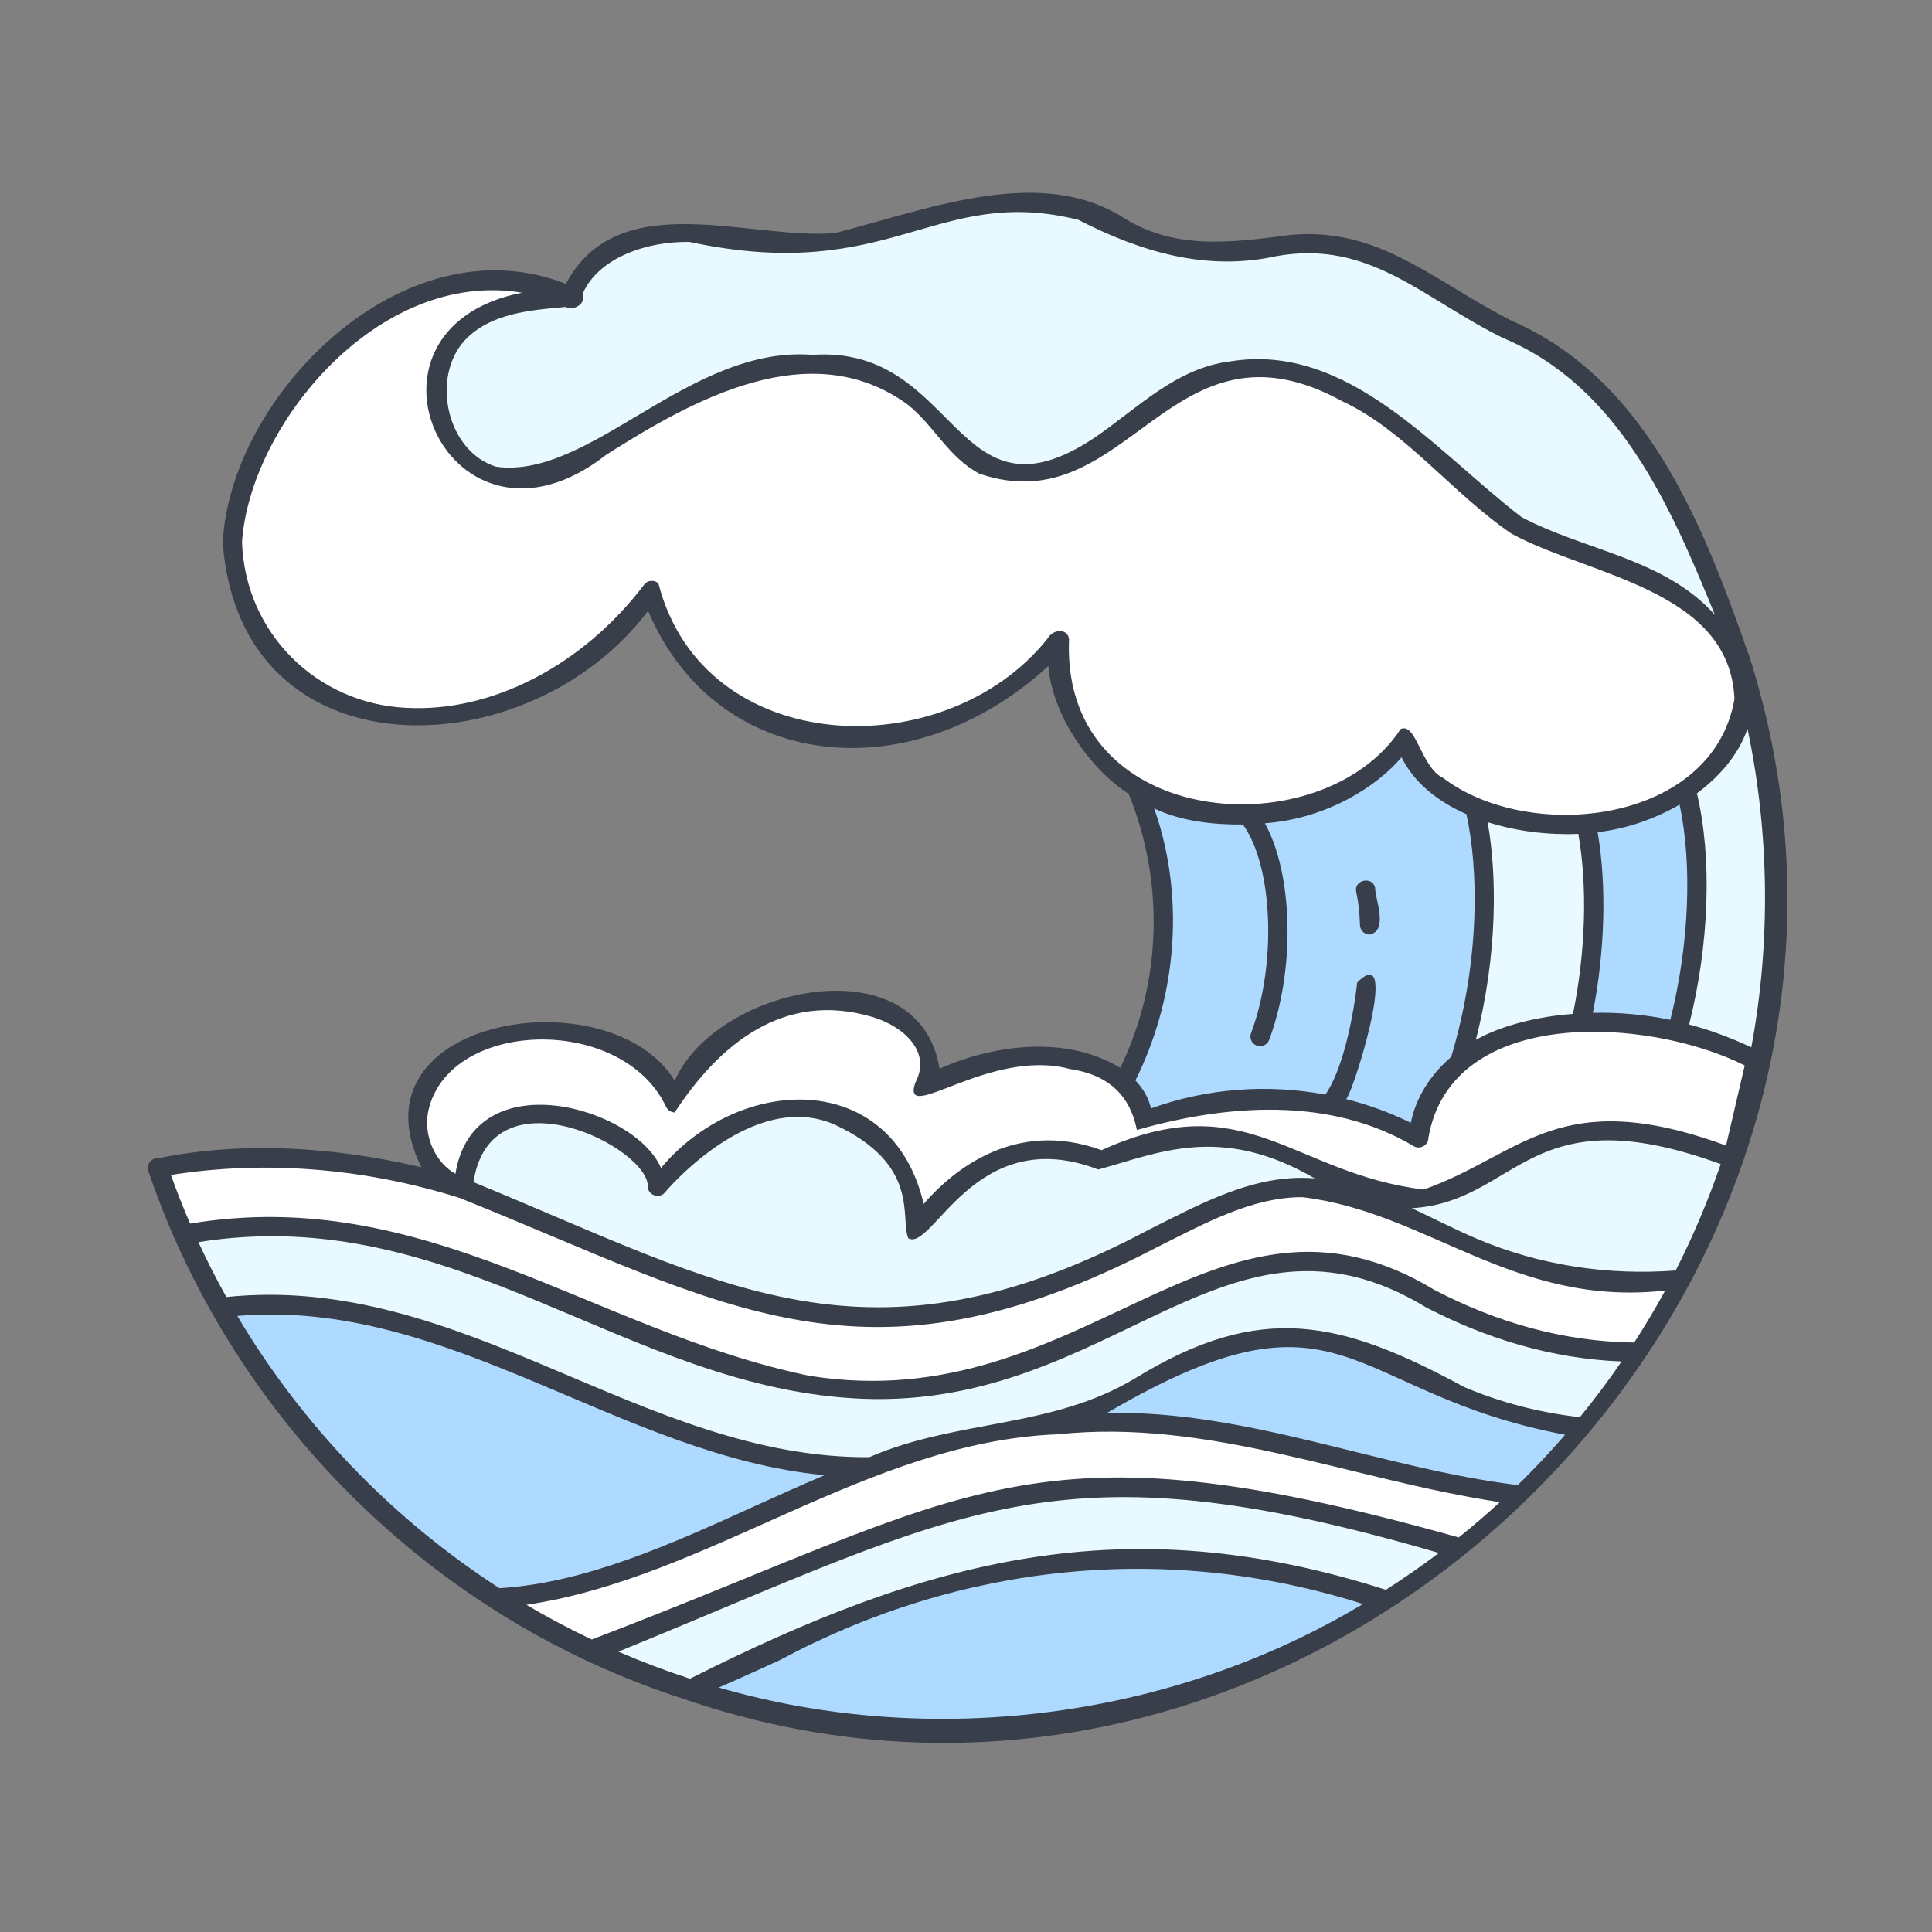 <svg id="Layer_2" height="512" viewBox="0 0 300 300" width="512" xmlns="http://www.w3.org/2000/svg" data-name="Layer 2"><rect x="0" y="0" width="300" height="300" fill="#808080" stroke="none"/><g><path d="m261.23 198.7.07.03c-1.99 3.87-4.18 7.63-6.54 11.25-8.91-.02-17.81-1.75-26.01-5.24-8.69-3.68-17.04-9.3-26.47-9.35-8.27-.05-15.86 4.22-23.26 7.91-16.61 8.3-35.18 14.33-53.58 11.81-32.36-6.46-62.13-30.77-96.91-23.3-1.5-3.39-2.85-6.86-4.06-10.4 36.17-9.33 67.41 15.63 100.97 22.7 18.4 2.52 36.97-3.51 53.58-11.81 7.4-3.69 14.99-7.96 23.26-7.91 9.43.05 17.78 5.67 26.47 9.35 10.19 4.33 21.46 5.96 32.48 4.96z" fill="#fff"/><path d="m254.76 209.98c-2.71 4.18-5.66 8.18-8.84 12l-.49-.41c-16.24-.47-29.41-13.24-45.15-14.18-13.07.27-24.05 9.59-36.22 13.68v.16c-10.09.8-20.05 3.1-29.5 6.79l-.14-.37c-35.09.38-64.14-29.19-100.31-24.72-2.03-3.6-3.89-7.31-5.58-11.12 34.8-7.46 64.53 16.83 96.91 23.3 18.4 2.52 36.97-3.51 53.58-11.81 7.4-3.69 14.99-7.96 23.26-7.91 9.43.05 17.78 5.67 26.47 9.35 8.2 3.49 17.1 5.22 26.01 5.24z" fill="#e9faff"/><path d="m245.43 221.57.49.41c-3.1 3.75-6.42 7.32-9.93 10.69l-.59-.6c-23.51-3.04-47.09-13.54-71.33-10.84v-.16c12.16-4.09 23.14-13.41 36.21-13.68 15.74.94 28.92 13.71 45.15 14.18z" fill="#afdaff"/><path d="m235.4 232.07.59.6c-2.88 2.78-5.89 5.42-9.02 7.92l-.21-.27c-65.45-18.75-75.56-7.07-134.2 15.59l-.37.79c-5.12-2.38-10.05-5.08-14.78-8.1l.33-.52c20.77-1.21 40.97-14.81 61.56-21.78 31.72-12.52 64.62.29 96.1 5.77z" fill="#fff"/><path d="m226.76 240.32.21.27c-3.76 3-7.69 5.79-11.78 8.36l-.4-.65c-79.78-23.82-93.64 27.04-122.6 8.4l.37-.79c58.7-22.7 68.83-34.31 134.2-15.59z" fill="#e9faff"/><g fill="#afdaff"><path d="m214.79 248.3.4.65c-30.25 19.77-73.36 25.42-108.41 13.49 36.89-18.49 67.41-27.26 108.01-14.14z"/><path d="m123.44 227.11c3.66.5 7.32.66 10.98.54l.14.37c-18.96 7.26-37.64 18.95-56.82 20.06l-.33.52c-17.93-11.4-32.84-27.11-43.3-45.67 32.3-3.59 59.11 18.51 89.33 24.18z"/></g></g><g><path d="m232.07 49.2c6.38 3.31 17.73 8.67 21.57 17.99l-.11.08c7.15 10.57 12.76 22.26 16.53 34.75l-.19.06c-7.5-12.6-22.36-14.63-34.39-20.5-9.2-6.28-16.16-15.77-26.37-20.61-27.46-15.03-34.96 18.56-56.32 11.26-12.27-10.83-15.84-18.76-35.12-14.66-14.75 1.82-28.38 20.97-43.17 15.48-14.77-11.57-3.63-27.92 13.23-26.89l.18-.46c.27.11.52.22.78.33 9.58-19.84 37.13-1.71 53.75-11.82 16.02-6.17 25.9-1.32 40.41 4.47 18.79-.04 32.84-2.21 49.22 10.52z" fill="#e9faff"/><path d="m270.07 102.2c6.75 27.82-43.23 35.29-51.99 12.39-12.51 19.62-55.45 14.95-53.56-15.14-7.6 13.43-52.51 28.07-63.31-7.75-16.25 25.12-62.57 28.86-65.14-7.5 1.07-21.85 27.74-48.78 51.84-38.5l-.18.46c-16.88-.94-28.03 15.16-13.23 26.89 14.76 5.5 28.44-13.66 43.17-15.48 19.2-4.12 22.9 3.85 35.12 14.66 21.28 7.31 28.98-26.3 56.32-11.26 10.2 4.84 17.17 14.32 26.37 20.61 12.02 5.86 26.92 7.91 34.39 20.5l.19-.06c.03.06.05.11.05.17h-.04z" fill="#fff"/><path d="m272.65 164.61c-3.97-1.99-8.02-3.49-12.16-4.47 3.73-13.94 3.65-28.14 1.54-36.65l-1.17-.32c7.13-4.47 12.02-11.82 9.21-20.97h.04c7.58 24.4 7.19 53.47-1 77.6z" fill="#e9faff"/><path d="m272.65 164.61-3.54 15.19c-27.51-11.48-37.42 4.51-48.04 6.4-20.63-2.33-27.85-16.45-50-6-17.56-6.83-28.46 10.14-28.99 10.97.09-.63 1.6-12.14-12.01-17.97-14-6-28 11-28 11-1.77-10.76-29.22-18.48-30.2.14-11.04-3.61-7.68-19.27 2.15-22.5 10.09-3.96 26.36-1.47 30.76 9.39 5.78-19.53 44.79-21.3 38.55-2.23 9.39-5.89 31.48-9.28 34.07 5.23 13.7-5.61 29.92-4.68 42.89 2.45 4-22.78 36.42-20.42 52.36-12.07z" fill="#fff"/><path d="m261.07 177.2 8.04 2.6c-2.15 6.55-4.82 12.87-7.95 18.91-16.01 1.88-31.22-3.66-45.19-10.93l.88-1.99c14.34 3.36 14.7-15.14 44.22-8.59z" fill="#e9faff"/><path d="m262.03 123.49c2.11 8.51 2.19 22.72-1.54 36.65-4.81-1.15-9.74-1.59-14.81-1.3 2.11-11.82 2.36-23.04.69-30.94 5.19-.39 10.05-1.99 14.49-4.73z" fill="#afdaff"/><path d="m246.39 128.17c1.7 7.69 1.35 19.03-.71 30.67-6.68.42-13.73 1.81-19.02 6.11 4.66-15.29 4.56-30.02 2.42-39.24l.11-.27c5.27 2.14 11.56 2.92 17.18 2.46z" fill="#e9faff"/><path d="m229.08 125.71c2.14 9.22 2.24 23.95-2.42 39.24-3.57 2.91-6.17 7.15-6.37 11.73-12.97-7.13-29.19-8.06-42.89-2.45.13-2.6-1.19-4.75-3.2-6.38l.42-.03c7.04-13.6 8.11-30.38 2.13-44.57l.34-.55c13.59 9.33 37.79-.08 40.99-8.11 1.43 5.1 5.73 8.68 11.11 10.85z" fill="#afdaff"/><path d="m142.08 191.17c.53-.83 11.43-17.8 28.99-10.97 19.26-8.82 26.27-.11 45.78 5.59l-.88 1.99c-12.39-6.65-25.49-2.04-36.95 4.52-42.6 23.12-66.99 8.97-107.22-7.73 1.29-19.03 28.14-11.25 30.27-.37 0 0 14-17 28-11 13.61 5.83 12.1 17.34 12.01 17.97z" fill="#e9faff"/></g><g fill="#383e4a"><path d="m271.51 101.59c-7.03-20.09-15.76-42.64-36.84-51.81-13.07-6.69-21.48-15.5-36.66-12.99-8.16 1.02-15.93 1.64-23.21-2.77-12.98-8.45-29.83-1.81-45.16 2.18-13.48 1.06-33.68-7.42-41.77 7.88-25.34-9.97-52.19 17.5-53.28 40.19 2.72 36.58 47.55 35.18 66.05 10.57 10.43 24.84 40.66 28.32 62.15 8.57.52 7.22 6.05 15.68 12.48 19.88 5.5 13.56 5.21 29.06-1.32 42.53-8.25-5.05-19.49-3.71-28.06.13-3.12-19.56-34.69-12.83-41.12 1.86-9.93-16.33-50.9-9.93-39.34 13.44-13.6-3.18-27.7-4.07-40.83-1.41-1.02-.13-1.96.97-1.57 1.97 13.01 38.49 44.23 69.42 82.8 81.88 98.22 34.07 197.41-63.16 165.7-162.11zm-2.19 7c-3.39 19.35-31.82 22.41-45.22 12.22-3.48-1.68-4.15-8.66-6.6-7.61-12.02 18.41-52.29 15.92-51.52-13.4.32-2.24-2.4-2.35-3.36-.59-15.85 19.83-53.38 18.62-60.38-8.61-.6-.6-1.73-.52-2.22.19-9.5 12.53-23.65 19.87-36.99 19.12-13.76-.65-24.99-11.54-25.45-25.77 1.27-18.23 21.18-42.41 43.48-38.69-28.64 5.63-11.23 44.2 13.09 25.16 13.47-8.56 31.7-18.76 46.79-7.79 4.09 3.24 6.36 8.25 11.17 10.75 23.19 7.86 29.51-25.97 56.34-11.25 9.64 4.46 17.12 14.34 26.26 20.55 12 6.54 33.95 8.67 34.62 25.73zm-9.95 49.77c-3.93-.82-7.96-1.18-12.03-1.09 1.89-9.74 2.15-19.79.74-28.05 4.49-.52 8.82-2.03 12.73-4.28 2 9.47 1.47 21.81-1.44 33.41zm-16.15-28.83c.62 0 1.24-.02 1.86-.05 1.43 8.16 1.15 18.24-.83 27.96-5.37.37-11.2 1.81-15.08 4.03 3.4-13.31 3.29-25.62 1.83-33.8 3.78 1.2 8.02 1.85 12.22 1.85zm-136.14-91.96c31.38 6.71 38.04-8.96 60.35-3.44 9.64 4.95 19.86 8.06 30.78 5.64 14.52-2.58 22.69 6.57 35.17 12.71 18.05 7.55 26.04 26.18 32.91 42.99-7.89-8.79-20.15-9.94-30.02-15.17-13.45-10.33-26.91-27.17-45.25-24.18-8.36 1.01-14.38 7.27-21 11.81-21.92 14.65-21.06-14.37-43.85-12.83-19.15-1.5-34.47 19.41-49.15 17.37-7.71-2.42-10.14-13.95-4.79-19.69 3.96-4.11 9.85-4.6 15.61-5.12 1.23.69 3.27-.54 2.62-2.02 2.49-5.72 10.19-8.21 16.62-8.07zm73.16 91.17c-.3-1.06-.64-2.13-1.02-3.21 4.18 2.01 9.29 2.55 13.77 2.5 4.67 6.4 5.31 21.63 1.27 32.4-.29.78.1 1.64.88 1.93.75.29 1.64-.09 1.93-.88 4.12-10.98 3.69-25.82-.66-33.64 9.87-.75 17.55-5.9 21.22-10.25 1.84 3.71 5.28 6.72 10.07 8.83 1.86 8.38 2.19 22.52-2.36 37.7-3.31 2.83-5.52 6.44-6.27 10.23-3.25-1.6-6.66-2.84-10.15-3.71.51 1.28 8.96-25.18 1.83-18.08-.91 7.73-2.8 14.4-4.95 17.41-9-1.68-18.41-.99-27.08 2.15-.34-1.57-1.16-3.04-2.41-4.35 6.03-12.13 7.47-26.3 3.92-39.03zm-113.82 44.22c2.6-14.64 29.93-15.7 36.95-1.23.21.59.76.99 1.39 1.01 6.84-10.44 16.83-18.94 30.69-14.83 4.87 1.45 9.27 5.42 6.67 10.23-2.24 6.7 11.49-5.47 23.95-2.16 6.12.9 9.4 4.15 10.47 9.48 13.74-3.92 29.91-5.29 43.03 2.54.92.54 2.21-.17 2.22-1.25 3.5-20.7 34.21-18.82 49.13-11.31l-2.9 12.44c-26.08-9.56-31.79 1.49-46.95 6.83-20.42-2.48-27.49-16.35-50.02-6.11-13.53-4.94-23.19 3.24-27.62 8.34-4.93-21.04-28.6-20.15-40.79-5.58-4.01-9.44-29.11-16.67-31.92.91-2.98-1.67-4.87-5.56-4.3-9.3zm74.6 19.3c3.81 2.27 10.28-18.05 29.52-10.66 9.15-2.48 18.96-7.17 33.6 1.38-9.3-.78-17.7 3.95-25.78 7.98-43.61 23.19-66.12 8.47-104.84-7.4 2.67-17.69 27.46-5.37 27.08.83.12 1.27 1.87 1.78 2.65.77.13-.16 13.46-16.06 26.25-10.58 13.5 6.23 10.22 14.5 11.53 17.68zm88.32.1c-3.42-1.45-6.74-3.18-10.12-4.75 16.64-1 17.93-17.8 47.97-6.85-1.93 5.63-4.27 11.18-6.99 16.52-10.68.82-21.33-.87-30.86-4.92zm-65.14 30.37c23.48-2.53 45.83 7.08 68.69 10.52-2.07 1.91-4.21 3.74-6.38 5.48-66.87-18.76-74.84-6.97-134.63 15.85-3.44-1.64-6.84-3.43-10.14-5.39 28.31-4.17 53.09-25.32 82.46-26.47zm50.96 24.12c-40.6-12.98-71.16-4.76-108.02 13.82-3.73-1.21-7.46-2.62-11.12-4.2 53.9-22 67.68-32.76 127.41-15.33-2.64 2-5.4 3.91-8.22 5.72-.02 0-.03-.01-.05-.02zm-98.03-12.95c-12.95 5.89-26.32 11.93-39.58 12.71-16.61-10.72-30.62-25.28-40.7-42.27 32.79-2.82 59.49 21.72 91.18 24.73-3.67 1.56-7.33 3.21-10.91 4.83zm3.97 23.88c28.07-15.07 60.17-18.37 90.54-8.71-29.61 17.78-66.8 22.58-100.03 12.97 3.19-1.38 6.38-2.84 9.49-4.26zm114.48-27.19c-21.19-2.6-42.02-11.68-63.69-11.18 37.05-21.72 36.82-3.09 71.14 3.38-2.31 2.67-4.78 5.29-7.36 7.82-.03 0-.06-.02-.09-.02zm-8.24-15.22c-19.08-10.33-31.54-13.32-50.98-1.4-13.08 7.91-27.69 6.37-41.38 12.3-35.25.24-63.06-28.67-99.83-24.87-1.55-2.76-3-5.62-4.34-8.52 40.07-6.43 66.49 22.94 103.3 24.33 38.91 1.43 56.43-33 87.34-14.2 9.38 4.87 19.53 7.98 30.35 8.4-2.04 2.99-4.21 5.88-6.48 8.65-6.3-.71-12.35-2.29-17.99-4.69zm-155.98-29.36c41.34 16.59 62.72 31.43 108.34 7.64 7.17-3.57 14.72-7.81 22.58-7.75 19.43 2.33 32.78 17.1 56.29 14.5-1.51 2.76-3.12 5.46-4.81 8.07-11.06-.13-21.43-3.17-31-8.16-34.22-20.75-54.08 20.21-97.11 13.32-33.36-6.89-59.41-29.73-96.13-23.63-1.09-2.52-2.09-5.05-2.98-7.55 14.55-2.31 30.03-1.09 44.82 3.56zm200.58-23.38c-3.18-1.5-6.41-2.69-9.65-3.55 3.13-12.48 3.59-25.86 1.21-35.89 3.48-2.59 6.43-5.94 7.85-10.02 3.41 16.13 3.62 33.24.59 49.46z"/><path d="m211.18 143.66c.02.83.72 1.48 1.54 1.45 2.9-.65.8-5.54.81-7.24-.39-1.9-3.38-1.24-2.93.65.32 1.45.52 3.17.58 5.13z"/></g></svg>